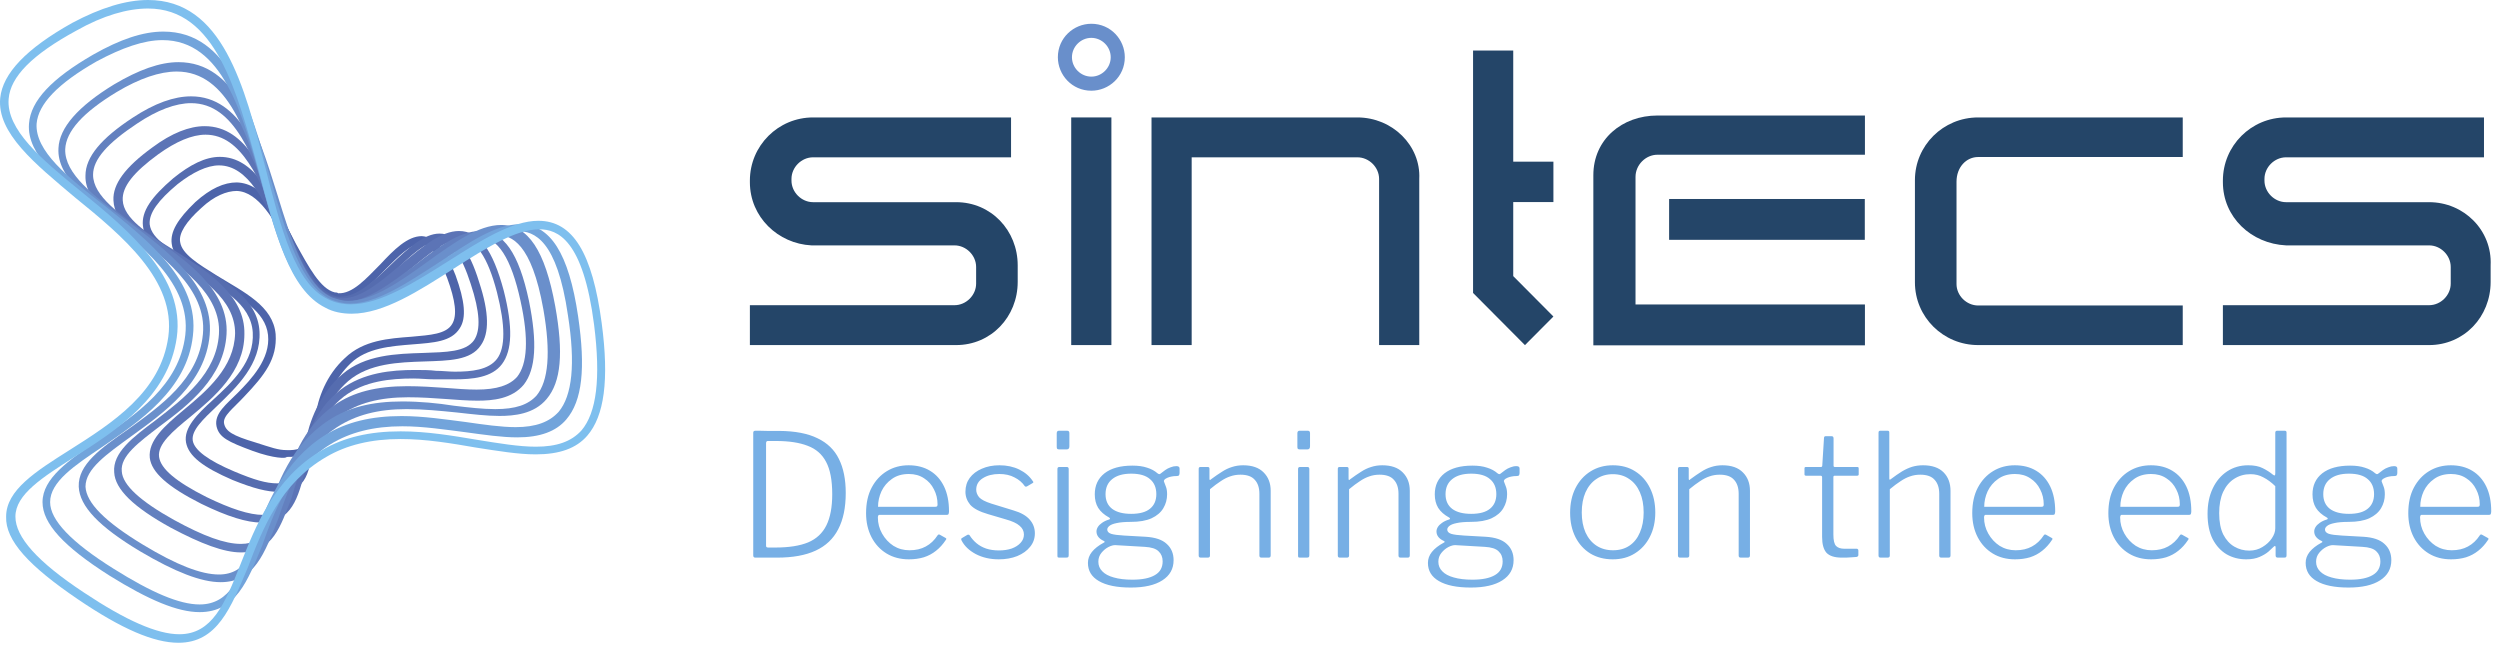 <svg width="269" height="70" viewBox="0 0 269 70" fill="none" xmlns="http://www.w3.org/2000/svg">
<path d="M27.204 48.523C24.477 47.514 23.568 47.055 23.296 45.863C23.023 44.487 24.386 43.478 25.568 42.285C27.023 40.818 29.113 38.616 28.84 36.048C28.568 33.48 25.841 32.012 23.023 30.361C20.841 29.077 18.66 27.976 18.478 26.233C18.296 24.949 19.114 23.573 21.023 21.739C22.659 20.271 24.114 19.629 25.477 19.629C28.386 19.721 30.204 23.023 31.84 26.233C33.204 28.71 34.476 31.095 36.021 31.462C36.112 31.462 36.294 31.462 36.385 31.553C37.93 31.645 39.385 29.994 40.93 28.435C42.384 26.875 43.839 25.408 45.384 25.408C46.838 25.499 47.929 26.784 49.02 29.627C50.02 32.379 50.202 34.214 49.474 35.314C48.566 36.782 46.657 36.873 44.384 37.057C42.112 37.24 39.476 37.424 37.748 39.075C36.021 40.726 35.112 42.928 34.84 44.854C34.476 47.239 33.84 49.257 30.84 49.165C30.84 49.348 29.477 49.348 27.204 48.523ZM25.477 20.546C24.386 20.546 23.023 21.096 21.659 22.381C20.023 23.848 19.205 25.133 19.387 26.05C19.569 27.334 21.387 28.435 23.296 29.627C26.295 31.462 29.386 32.929 29.659 35.956C29.84 38.616 28.477 40.359 26.295 42.652C25.114 43.937 23.932 44.762 24.114 45.588C24.296 46.413 25.023 46.872 27.477 47.606C29.204 48.156 29.931 48.431 30.84 48.431C33.022 48.523 33.567 47.422 33.931 44.854C34.203 42.836 35.112 40.359 37.112 38.525C39.112 36.598 41.839 36.415 44.293 36.231C46.293 36.048 48.02 35.956 48.656 34.856C49.202 33.938 49.02 32.379 48.111 29.902C47.202 27.517 46.293 26.325 45.293 26.233C44.202 26.233 42.839 27.609 41.475 28.985C39.839 30.636 38.203 32.379 36.294 32.379C36.112 32.379 35.931 32.379 35.749 32.287C33.749 31.829 32.476 29.352 31.022 26.6C29.568 23.757 27.84 20.638 25.477 20.546Z" fill="#4D64AA"/>
<path d="M30.015 52.927C28.742 52.927 27.288 52.56 25.015 51.643C21.834 50.267 20.288 49.075 20.016 47.607C19.743 46.048 21.198 44.58 22.924 43.021C25.015 41.095 27.379 38.893 27.197 35.775C27.015 32.656 23.743 30.913 20.652 29.17C18.016 27.703 15.562 26.419 15.38 24.309C15.198 22.749 16.289 21.19 18.652 19.172C20.47 17.704 22.107 16.879 23.652 16.879C27.379 16.879 29.378 21.098 31.287 25.226C32.742 28.345 34.105 31.28 36.014 31.83C36.196 31.922 36.468 31.922 36.65 31.922C38.468 31.922 40.286 30.179 42.104 28.436C43.922 26.694 45.649 25.134 47.285 25.134C49.103 25.134 50.467 26.785 51.558 30.363C52.648 33.665 52.648 35.866 51.739 37.151C50.649 38.801 48.285 38.801 45.649 38.893C42.922 38.985 39.741 39.077 37.468 41.003C35.287 42.929 34.196 45.589 33.742 47.883C33.287 50.542 33.105 52.927 30.015 52.927ZM23.561 17.796C22.288 17.796 20.743 18.53 19.107 19.814C17.016 21.557 16.016 22.933 16.107 24.125C16.289 25.776 18.561 26.969 20.925 28.345C24.106 30.087 27.742 32.105 27.924 35.683C28.106 39.168 25.47 41.645 23.379 43.663C21.834 45.131 20.561 46.323 20.743 47.424C20.925 48.433 22.379 49.533 25.197 50.726C27.379 51.643 28.651 52.01 29.833 52.01C32.105 52.01 32.287 50.634 32.833 47.699C33.287 45.314 34.378 42.379 36.832 40.269C39.286 38.16 42.65 38.068 45.558 37.976C48.013 37.884 50.103 37.884 51.012 36.6C51.739 35.499 51.648 33.573 50.649 30.546C49.649 27.427 48.558 25.96 47.194 25.96C45.831 25.96 44.286 27.427 42.559 29.078C40.65 30.913 38.65 32.839 36.468 32.839C36.196 32.839 35.832 32.839 35.559 32.748C33.287 32.105 31.833 28.987 30.287 25.685C28.56 21.832 26.742 17.796 23.561 17.796Z" fill="#556CAF"/>
<path d="M28.115 56.228C26.57 56.228 24.479 55.586 21.661 54.21C18.025 52.375 16.298 50.816 16.116 49.257C15.934 47.422 17.661 45.863 19.752 44.12C22.297 42.01 25.206 39.534 25.297 35.864C25.297 32.195 21.661 29.811 18.025 27.609C15.025 25.775 12.298 24.032 12.207 21.555C12.117 19.812 13.48 17.978 16.389 15.868C18.48 14.309 20.388 13.575 22.025 13.575C26.57 13.575 28.569 18.803 30.66 23.848C32.205 27.609 33.569 31.186 35.841 31.92C36.205 32.012 36.477 32.104 36.841 32.104C38.932 32.104 41.113 30.177 43.295 28.343C45.477 26.508 47.476 24.857 49.385 24.857C51.567 24.857 53.021 26.875 54.203 31.278C55.203 35.222 55.112 37.699 54.021 39.167C52.93 40.634 50.84 40.818 48.84 40.818C48.203 40.818 47.476 40.818 46.749 40.818C46.022 40.818 45.204 40.726 44.477 40.726C42.022 40.726 39.205 41.001 37.023 42.652C34.296 44.762 33.478 47.881 32.842 50.541C32.114 53.476 31.387 56.228 28.115 56.228ZM22.116 14.492C20.661 14.492 18.934 15.226 17.025 16.602C14.389 18.528 13.117 20.087 13.207 21.555C13.298 23.481 15.844 25.133 18.661 26.875C22.297 29.169 26.388 31.737 26.297 35.956C26.297 39.992 23.024 42.744 20.479 44.854C18.57 46.413 16.934 47.789 17.116 49.165C17.298 50.449 18.934 51.825 22.206 53.476C24.842 54.76 26.842 55.402 28.297 55.402C30.751 55.402 31.296 53.568 32.114 50.357C32.842 47.605 33.66 44.212 36.659 41.919C39.114 40.084 42.113 39.809 44.658 39.809C45.477 39.809 46.204 39.809 46.931 39.901C47.658 39.901 48.294 39.992 48.931 39.992C50.749 39.992 52.567 39.809 53.476 38.616C54.385 37.424 54.385 35.039 53.476 31.462C52.476 27.609 51.203 25.775 49.567 25.775C47.931 25.775 46.022 27.426 44.022 29.077C41.75 31.003 39.386 33.021 36.932 33.021C36.477 33.021 36.023 32.929 35.659 32.837C33.023 31.92 31.569 28.251 30.024 24.215C27.933 19.354 26.024 14.492 22.116 14.492Z" fill="#5C74B6"/>
<path d="M25.922 59.44C24.104 59.44 21.649 58.523 18.377 56.78C14.377 54.578 12.378 52.652 12.287 50.818C12.105 48.708 14.286 47.057 16.741 45.222C19.831 42.837 23.285 40.178 23.558 35.958C23.831 31.647 19.468 28.62 15.559 26.052C12.287 23.759 9.105 21.649 9.196 18.897C9.196 16.879 10.923 14.861 14.286 12.66C16.65 11.1 18.741 10.367 20.558 10.367C25.922 10.367 28.103 16.604 30.194 22.566C31.739 26.969 33.193 31.188 35.739 32.197C36.193 32.381 36.648 32.472 37.102 32.472C39.465 32.472 42.102 30.454 44.647 28.528C47.101 26.602 49.464 24.859 51.646 24.859C54.191 24.859 55.827 27.244 56.918 32.381C57.827 36.875 57.645 39.719 56.373 41.37C55.1 42.929 53.009 43.113 51.373 43.113C50.282 43.113 49.192 43.021 47.919 42.929C46.646 42.837 45.283 42.746 43.919 42.746C40.829 42.746 38.465 43.388 36.648 44.672C33.375 46.965 32.284 50.451 31.375 53.569C30.194 56.596 29.376 59.44 25.922 59.44ZM20.558 11.1C18.922 11.1 16.922 11.834 14.741 13.302C11.559 15.411 10.014 17.154 10.014 18.805C10.014 21.098 12.923 23.116 16.014 25.226C20.013 27.978 24.649 31.188 24.376 35.958C24.104 40.636 20.286 43.571 17.195 45.864C14.923 47.607 12.923 49.075 13.105 50.726C13.196 52.194 15.104 53.936 18.741 55.954C21.922 57.697 24.194 58.523 25.922 58.523C28.739 58.523 29.376 56.138 30.375 52.927C31.285 49.809 32.466 46.048 36.011 43.571C38.011 42.195 40.465 41.553 43.828 41.553C45.192 41.553 46.646 41.645 47.919 41.737C49.101 41.828 50.282 41.92 51.282 41.92C53.464 41.92 54.827 41.462 55.645 40.544C56.736 39.169 56.918 36.508 56.009 32.381C55.009 27.794 53.555 25.501 51.555 25.501C49.737 25.501 47.465 27.244 45.101 28.987C42.465 31.005 39.738 33.114 37.102 33.114C36.557 33.114 35.92 33.023 35.466 32.839C32.557 31.739 31.012 27.336 29.376 22.75C27.285 16.971 25.285 11.1 20.558 11.1Z" fill="#6380BF"/>
<path d="M23.743 62.642C21.653 62.642 18.835 61.541 15.108 59.34C10.654 56.679 8.563 54.478 8.472 52.368C8.381 49.983 10.836 48.241 13.744 46.223C17.29 43.654 21.38 40.811 21.834 35.949C22.289 31.088 17.471 27.51 13.199 24.3C9.563 21.64 6.109 19.072 6.291 15.953C6.382 13.751 8.381 11.458 12.29 9.073C14.926 7.514 17.199 6.688 19.198 6.688C25.38 6.688 27.652 13.935 29.834 20.906C31.379 25.951 32.924 30.812 35.742 32.005C36.287 32.188 36.833 32.372 37.469 32.372C40.105 32.372 43.105 30.262 46.014 28.152C48.831 26.134 51.467 24.208 53.922 24.208C56.83 24.208 58.648 26.96 59.739 32.922C60.648 37.967 60.375 41.086 58.83 42.92C57.467 44.572 55.285 44.755 53.74 44.755C52.376 44.755 50.831 44.572 49.195 44.388C47.377 44.205 45.559 44.021 43.741 44.021C40.65 44.021 38.287 44.663 36.287 45.947C32.47 48.424 31.106 52.368 29.924 55.854C28.47 59.523 27.379 62.642 23.743 62.642ZM19.017 7.697C17.199 7.697 15.017 8.431 12.563 9.899C8.927 12.1 7.109 14.118 7.018 16.045C6.927 18.705 10.108 21.09 13.563 23.658C18.017 26.96 23.016 30.721 22.562 36.041C22.107 41.269 17.653 44.388 14.108 46.956C11.472 48.883 9.2 50.442 9.2 52.368C9.29 54.111 11.29 56.129 15.381 58.606C19.017 60.807 21.653 61.816 23.561 61.816C26.561 61.816 27.561 59.064 28.652 55.579C29.834 52.093 31.288 47.874 35.378 45.214C37.469 43.838 40.014 43.196 43.286 43.196C45.195 43.196 47.104 43.379 48.831 43.654C50.377 43.838 51.922 44.021 53.285 44.021C55.467 44.021 56.83 43.562 57.739 42.553C59.012 40.994 59.285 37.967 58.467 33.289C57.194 26.134 55.012 25.309 53.558 25.309C51.467 25.309 48.922 27.143 46.195 29.07C43.196 31.179 40.105 33.473 37.196 33.473C36.469 33.473 35.742 33.289 35.106 33.014C31.833 31.638 30.288 26.593 28.652 21.365C26.743 14.577 24.561 7.697 19.017 7.697Z" fill="#6A8FCB"/>
<path d="M21.482 65.865C19.119 65.865 16.029 64.581 11.756 61.921C6.848 58.802 4.575 56.325 4.575 54.032C4.575 51.464 7.393 49.538 10.575 47.336C14.665 44.584 19.301 41.465 19.937 36.054C20.573 30.55 15.301 26.422 10.575 22.753C6.575 19.635 2.848 16.699 3.121 13.305C3.303 10.829 5.575 8.444 10.029 5.876C12.938 4.224 15.392 3.399 17.574 3.399C24.664 3.399 26.936 11.563 29.209 19.543C30.845 25.322 32.39 30.733 35.572 32.201C36.208 32.476 36.935 32.66 37.662 32.66C40.571 32.66 43.934 30.367 47.207 28.257C50.388 26.147 53.297 24.129 55.933 24.129C59.205 24.129 61.205 27.248 62.205 34.036C63.023 39.631 62.66 43.117 60.932 45.135C59.842 46.419 58.115 47.061 55.66 47.061C54.024 47.061 52.115 46.786 50.115 46.511C47.934 46.235 45.571 45.868 43.298 45.868C40.208 45.868 37.662 46.511 35.572 47.795C31.209 50.455 29.572 54.858 28.209 58.71C26.664 62.471 25.391 65.865 21.482 65.865ZM17.483 4.316C15.483 4.316 13.12 5.142 10.393 6.609C6.211 8.994 4.121 11.196 3.939 13.305C3.757 16.241 7.302 19.084 11.12 22.019C15.938 25.872 21.482 30.183 20.755 36.145C20.119 41.924 15.029 45.318 11.029 48.07C8.029 50.088 5.393 51.831 5.393 54.032C5.393 55.958 7.666 58.343 12.211 61.187C16.301 63.755 19.301 65.039 21.482 65.039C24.755 65.039 25.936 62.012 27.3 58.16C28.663 54.307 30.481 49.629 35.026 46.786C37.299 45.41 39.935 44.768 43.207 44.768C45.571 44.768 47.934 45.135 50.115 45.41C52.024 45.685 53.933 45.96 55.478 45.96C57.66 45.96 59.114 45.41 60.114 44.309C61.569 42.566 61.932 39.172 61.114 33.944C59.932 25.78 57.478 24.863 55.66 24.863C53.297 24.863 50.479 26.789 47.389 28.807C44.025 31.1 40.571 33.394 37.39 33.394C36.481 33.394 35.663 33.21 34.935 32.843C31.39 31.192 29.754 25.597 28.118 19.635C26.118 12.205 23.937 4.316 17.483 4.316Z" fill="#72A4DB"/>
<path d="M19.202 69.162C16.566 69.162 13.112 67.694 8.385 64.484C3.113 60.906 0.568 58.154 0.659 55.586C0.659 52.742 3.84 50.725 7.476 48.431C12.112 45.496 17.293 42.194 18.111 36.232C18.929 30.178 13.203 25.408 8.112 21.28C3.749 17.611 -0.341 14.309 0.022 10.549C0.295 7.888 2.84 5.228 7.749 2.477C10.839 0.826 13.566 0 15.93 0C23.929 0 26.292 9.173 28.565 18.07C30.201 24.491 31.746 30.545 35.291 32.196C36.018 32.563 36.837 32.746 37.745 32.746C40.927 32.746 44.654 30.361 48.29 28.068C51.744 25.867 55.107 23.757 57.925 23.757C61.652 23.757 63.742 27.243 64.742 34.764C65.561 40.91 65.015 44.762 63.197 46.872C62.015 48.248 60.197 48.89 57.652 48.89C55.743 48.89 53.562 48.523 51.199 48.156C48.562 47.698 45.836 47.239 43.108 47.239C39.927 47.239 37.291 47.881 35.109 49.165C30.201 52.009 28.292 56.779 26.656 61.09C24.838 65.401 23.384 69.162 19.202 69.162ZM15.93 0.917C13.748 0.917 11.112 1.651 8.203 3.302C3.477 5.87 1.113 8.255 0.931 10.64C0.659 13.942 4.477 17.153 8.658 20.547C13.93 24.858 19.929 29.811 19.02 36.324C18.111 42.744 12.476 46.322 8.022 49.165C4.567 51.367 1.659 53.201 1.659 55.586C1.659 57.788 4.022 60.447 9.021 63.75C13.566 66.777 16.93 68.244 19.293 68.244C22.838 68.244 24.202 64.942 25.838 60.815C27.474 56.687 29.474 51.458 34.655 48.431C37.018 47.056 39.745 46.413 43.108 46.413C45.926 46.413 48.653 46.872 51.38 47.331C53.653 47.698 55.834 48.065 57.652 48.065C59.925 48.065 61.47 47.514 62.561 46.322C64.197 44.395 64.651 40.726 63.924 34.948C62.743 25.775 60.016 24.674 58.016 24.674C55.471 24.674 52.289 26.692 48.835 28.894C45.108 31.279 41.291 33.755 37.836 33.755C36.837 33.755 35.837 33.572 35.019 33.113C31.11 31.187 29.565 24.95 27.837 18.345C25.474 9.723 23.202 0.917 15.93 0.917Z" fill="#7EBFEE"/>
<path d="M117.428 4.074C118.565 4.074 119.513 5.022 119.513 6.159C119.513 7.297 118.565 8.245 117.428 8.245C116.29 8.245 115.342 7.297 115.342 6.159C115.342 5.022 116.29 4.074 117.428 4.074ZM117.428 2.557C115.532 2.557 113.826 4.074 113.826 6.159C113.826 8.055 115.342 9.761 117.428 9.761C119.324 9.761 121.03 8.245 121.03 6.159C121.03 4.263 119.513 2.557 117.428 2.557Z" fill="#698FCB"/>
<path d="M162.824 5.437H158.501V31.521L164.085 37.136L167.147 34.057L162.824 29.709V21.739H167.147V17.392H162.824V5.437Z" fill="#244568"/>
<path d="M119.586 12.636H115.263V37.13H119.586V12.636Z" fill="#244568"/>
<path d="M102.883 21.754H87.49C86.237 21.754 85.163 20.681 85.163 19.43V19.251C85.163 17.999 86.237 16.927 87.49 16.927H108.789V12.636H87.49C83.731 12.636 80.688 15.675 80.688 19.43V19.608C80.688 23.363 83.731 26.224 87.311 26.403H102.704C103.957 26.403 105.031 27.475 105.031 28.727V30.515C105.031 31.767 103.957 32.839 102.704 32.839H80.688V37.13H102.883C106.641 37.13 109.505 34.091 109.505 30.336V28.548C109.505 24.794 106.641 21.754 102.883 21.754Z" fill="#244568"/>
<path d="M146.051 12.636H123.903V37.13H128.224V16.927H146.051C147.311 16.927 148.391 17.999 148.391 19.251V37.13H152.713V19.251C152.893 15.675 149.832 12.636 146.051 12.636Z" fill="#244568"/>
<path d="M200.652 21.411H179.597V25.805H200.652V21.411Z" fill="#244568"/>
<path d="M178.341 12.43C174.53 12.43 171.444 15.001 171.444 18.846V37.155H200.667V32.761H175.982V19.029C175.982 17.747 177.071 16.649 178.341 16.649H200.667V12.43L178.341 12.43Z" fill="#244568"/>
<path d="M212.848 16.895H234.863V12.636H212.848C209.089 12.636 206.046 15.653 206.046 19.38V30.385C206.046 34.113 209.089 37.13 212.848 37.13H234.863V32.87H212.848C211.595 32.87 210.521 31.805 210.521 30.563V19.558C210.521 17.96 211.595 16.895 212.848 16.895Z" fill="#244568"/>
<path d="M261.372 21.754H245.982C244.73 21.754 243.656 20.681 243.656 19.43V19.251C243.656 17.999 244.73 16.927 245.982 16.927H267.277V12.636H245.982C242.225 12.636 239.183 15.675 239.183 19.43V19.608C239.183 23.363 242.225 26.224 245.982 26.403H261.372C262.624 26.403 263.698 27.475 263.698 28.727V30.515C263.698 31.767 262.624 32.839 261.372 32.839H239.183V37.13H261.372C265.129 37.13 267.992 34.091 267.992 30.336V28.548C268.171 24.794 265.129 21.754 261.372 21.754Z" fill="#244568"/>
<path d="M81.287 46.347C81.348 46.347 81.495 46.347 81.728 46.347C81.974 46.347 82.244 46.353 82.538 46.366C82.832 46.366 83.102 46.366 83.348 46.366C83.593 46.366 83.758 46.366 83.844 46.366C85.549 46.378 86.923 46.642 87.966 47.157C89.021 47.66 89.788 48.402 90.266 49.383C90.757 50.364 91.002 51.585 91.002 53.045C91.002 54.615 90.732 55.915 90.192 56.946C89.665 57.976 88.855 58.743 87.764 59.246C86.684 59.748 85.304 60 83.624 60H81.268C81.121 60 81.048 59.92 81.048 59.761V46.568C81.048 46.494 81.066 46.439 81.103 46.402C81.14 46.366 81.201 46.347 81.287 46.347ZM82.612 47.451C82.489 47.451 82.428 47.537 82.428 47.709V58.73C82.428 58.853 82.501 58.914 82.648 58.914H83.44C84.887 58.914 86.058 58.73 86.954 58.362C87.85 57.982 88.506 57.369 88.923 56.522C89.34 55.676 89.548 54.56 89.548 53.174C89.548 51.677 89.328 50.518 88.886 49.696C88.457 48.874 87.794 48.298 86.899 47.966C86.016 47.623 84.887 47.451 83.513 47.451H82.612ZM94.459 55.676C94.459 56.302 94.612 56.884 94.919 57.424C95.225 57.964 95.63 58.399 96.133 58.73C96.648 59.049 97.225 59.209 97.863 59.209C98.537 59.209 99.12 59.074 99.611 58.804C100.114 58.534 100.537 58.136 100.88 57.608C100.917 57.547 100.954 57.516 100.991 57.516C101.028 57.504 101.07 57.51 101.12 57.534L101.745 57.884C101.843 57.933 101.849 58.007 101.764 58.105C101.457 58.571 101.107 58.957 100.715 59.264C100.334 59.571 99.899 59.804 99.408 59.963C98.918 60.11 98.378 60.184 97.789 60.184C96.881 60.184 96.084 59.975 95.397 59.558C94.71 59.141 94.171 58.559 93.778 57.81C93.385 57.05 93.189 56.185 93.189 55.216C93.189 54.136 93.391 53.217 93.796 52.456C94.201 51.696 94.747 51.107 95.434 50.69C96.121 50.273 96.9 50.064 97.771 50.064C98.654 50.064 99.421 50.26 100.071 50.653C100.721 51.045 101.224 51.61 101.58 52.346C101.935 53.082 102.113 53.971 102.113 55.014C102.113 55.099 102.101 55.185 102.076 55.271C102.064 55.357 101.99 55.4 101.856 55.4H94.588C94.551 55.4 94.52 55.431 94.496 55.492C94.471 55.541 94.459 55.602 94.459 55.676ZM100.568 54.535C100.702 54.535 100.788 54.517 100.825 54.48C100.862 54.443 100.88 54.376 100.88 54.278C100.88 53.689 100.752 53.149 100.494 52.658C100.249 52.156 99.893 51.757 99.427 51.462C98.973 51.156 98.427 51.002 97.789 51.002C97.065 51.002 96.458 51.18 95.968 51.536C95.477 51.88 95.103 52.321 94.845 52.861C94.6 53.401 94.477 53.959 94.477 54.535H100.568ZM110.266 52.309C109.996 51.916 109.628 51.603 109.162 51.37C108.708 51.125 108.162 51.002 107.525 51.002C106.813 51.002 106.218 51.156 105.74 51.462C105.274 51.757 105.041 52.168 105.041 52.695C105.041 52.977 105.145 53.247 105.353 53.505C105.574 53.75 106.01 53.977 106.66 54.186L109.052 54.922C109.849 55.155 110.432 55.486 110.8 55.915C111.168 56.332 111.352 56.823 111.352 57.387C111.352 57.939 111.18 58.424 110.837 58.841C110.505 59.258 110.045 59.589 109.457 59.834C108.868 60.068 108.205 60.184 107.469 60.184C106.537 60.184 105.709 59.994 104.985 59.614C104.274 59.233 103.765 58.743 103.458 58.142C103.434 58.093 103.421 58.05 103.421 58.013C103.421 57.976 103.446 57.939 103.495 57.902L104.084 57.553C104.133 57.528 104.176 57.522 104.213 57.534C104.262 57.534 104.298 57.553 104.323 57.59C104.532 57.921 104.783 58.209 105.077 58.454C105.372 58.7 105.715 58.89 106.108 59.025C106.513 59.16 106.973 59.227 107.488 59.227C107.991 59.227 108.445 59.16 108.849 59.025C109.254 58.878 109.573 58.675 109.806 58.418C110.052 58.16 110.174 57.859 110.174 57.516C110.174 57.148 110.021 56.835 109.714 56.578C109.42 56.308 108.917 56.075 108.205 55.878L106.329 55.326C105.396 55.056 104.752 54.719 104.397 54.314C104.053 53.897 103.881 53.431 103.881 52.916C103.881 52.34 104.035 51.843 104.341 51.426C104.66 50.996 105.096 50.665 105.648 50.432C106.2 50.187 106.832 50.064 107.543 50.064C108.34 50.064 109.052 50.217 109.677 50.524C110.303 50.831 110.788 51.248 111.131 51.775C111.168 51.812 111.186 51.849 111.186 51.886C111.186 51.922 111.162 51.953 111.113 51.978L110.487 52.346C110.45 52.358 110.413 52.364 110.377 52.364C110.34 52.364 110.303 52.346 110.266 52.309ZM114.992 59.724C114.992 59.834 114.974 59.908 114.937 59.945C114.9 59.982 114.82 60 114.698 60H114.017C113.919 60 113.851 59.988 113.814 59.963C113.79 59.926 113.778 59.865 113.778 59.779V50.469C113.778 50.322 113.845 50.248 113.98 50.248H114.79C114.925 50.248 114.992 50.322 114.992 50.469V59.724ZM115.066 48.022C115.066 48.242 114.974 48.353 114.79 48.353H113.943C113.845 48.353 113.778 48.328 113.741 48.279C113.716 48.23 113.704 48.157 113.704 48.058V46.623C113.704 46.439 113.784 46.347 113.943 46.347H114.826C114.986 46.347 115.066 46.433 115.066 46.605V48.022ZM126.573 50.156C126.708 50.156 126.8 50.181 126.849 50.23C126.898 50.266 126.923 50.334 126.923 50.432V50.892C126.923 51.002 126.898 51.088 126.849 51.15C126.813 51.199 126.727 51.223 126.592 51.223C126.371 51.223 126.187 51.242 126.04 51.278C125.893 51.303 125.751 51.346 125.617 51.407C125.31 51.542 125.187 51.683 125.249 51.83C125.298 51.978 125.365 52.156 125.451 52.364C125.537 52.572 125.58 52.849 125.58 53.192C125.58 53.732 125.445 54.228 125.175 54.682C124.905 55.136 124.482 55.498 123.905 55.768C123.329 56.026 122.593 56.154 121.697 56.154C121.047 56.154 120.532 56.197 120.152 56.283C119.784 56.357 119.52 56.461 119.361 56.596C119.213 56.719 119.14 56.847 119.14 56.982C119.14 57.191 119.281 57.344 119.563 57.442C119.845 57.528 120.311 57.59 120.961 57.626L123.261 57.755C124.304 57.816 125.065 58.074 125.543 58.528C126.034 58.97 126.279 59.552 126.279 60.276C126.279 61.208 125.874 61.932 125.065 62.447C124.267 62.962 123.139 63.22 121.679 63.22C120.182 63.22 119.035 62.987 118.238 62.521C117.453 62.067 117.061 61.417 117.061 60.57C117.061 60.141 117.202 59.748 117.484 59.393C117.778 59.025 118.201 58.694 118.753 58.399C118.901 58.338 118.901 58.27 118.753 58.197C118.508 58.086 118.318 57.945 118.183 57.774C118.048 57.602 117.981 57.406 117.981 57.185C117.981 57.025 118.03 56.866 118.128 56.706C118.226 56.547 118.373 56.4 118.569 56.265C118.766 56.118 119.023 55.995 119.342 55.897C119.416 55.872 119.446 55.842 119.434 55.805C119.434 55.756 119.397 55.713 119.324 55.676C118.809 55.394 118.422 55.05 118.165 54.646C117.919 54.241 117.797 53.756 117.797 53.192C117.797 52.235 118.146 51.481 118.845 50.929C119.557 50.377 120.557 50.101 121.845 50.101C122.47 50.101 122.998 50.174 123.427 50.322C123.869 50.456 124.243 50.659 124.549 50.929C124.611 50.978 124.672 51.008 124.733 51.021C124.795 51.021 124.856 50.99 124.917 50.929C125.052 50.818 125.206 50.702 125.377 50.579C125.549 50.456 125.739 50.358 125.948 50.285C126.156 50.199 126.365 50.156 126.573 50.156ZM121.716 55.29C122.623 55.29 123.298 55.106 123.74 54.738C124.194 54.37 124.421 53.848 124.421 53.174C124.421 52.474 124.194 51.935 123.74 51.554C123.298 51.162 122.623 50.966 121.716 50.966C120.833 50.966 120.152 51.162 119.673 51.554C119.195 51.935 118.956 52.474 118.956 53.174C118.956 53.861 119.195 54.388 119.673 54.756C120.152 55.112 120.833 55.29 121.716 55.29ZM120.023 58.657C119.814 58.645 119.563 58.712 119.269 58.859C118.986 59.006 118.735 59.215 118.514 59.485C118.293 59.755 118.183 60.074 118.183 60.442C118.183 60.846 118.324 61.19 118.606 61.472C118.888 61.766 119.299 61.987 119.839 62.134C120.391 62.294 121.059 62.374 121.845 62.374C122.912 62.374 123.721 62.208 124.273 61.877C124.825 61.558 125.101 61.067 125.101 60.405C125.101 59.951 124.954 59.589 124.66 59.319C124.378 59.037 123.881 58.878 123.169 58.841L120.023 58.657ZM129.2 60C129.053 60 128.979 59.926 128.979 59.779V50.45C128.979 50.316 129.04 50.248 129.163 50.248H129.954C130.077 50.248 130.138 50.309 130.138 50.432V51.518C130.138 51.579 130.151 51.622 130.175 51.646C130.212 51.659 130.255 51.634 130.304 51.573C130.733 51.254 131.126 50.984 131.482 50.763C131.837 50.53 132.199 50.358 132.567 50.248C132.935 50.125 133.334 50.064 133.763 50.064C134.732 50.064 135.468 50.322 135.971 50.837C136.474 51.34 136.726 51.996 136.726 52.806V59.761C136.726 59.92 136.652 60 136.505 60H135.732C135.658 60 135.603 59.982 135.566 59.945C135.53 59.908 135.511 59.853 135.511 59.779V53.137C135.511 52.487 135.346 51.984 135.014 51.628C134.695 51.26 134.18 51.076 133.469 51.076C133.076 51.076 132.708 51.137 132.365 51.26C132.034 51.37 131.696 51.542 131.353 51.775C131.009 51.996 130.623 52.284 130.194 52.64V59.779C130.194 59.926 130.114 60 129.954 60H129.2ZM140.885 59.724C140.885 59.834 140.867 59.908 140.83 59.945C140.793 59.982 140.713 60 140.591 60H139.91C139.812 60 139.744 59.988 139.707 59.963C139.683 59.926 139.671 59.865 139.671 59.779V50.469C139.671 50.322 139.738 50.248 139.873 50.248H140.683C140.817 50.248 140.885 50.322 140.885 50.469V59.724ZM140.959 48.022C140.959 48.242 140.867 48.353 140.683 48.353H139.836C139.738 48.353 139.671 48.328 139.634 48.279C139.609 48.23 139.597 48.157 139.597 48.058V46.623C139.597 46.439 139.677 46.347 139.836 46.347H140.719C140.879 46.347 140.959 46.433 140.959 46.605V48.022ZM144.168 60C144.021 60 143.947 59.926 143.947 59.779V50.45C143.947 50.316 144.008 50.248 144.131 50.248H144.922C145.045 50.248 145.106 50.309 145.106 50.432V51.518C145.106 51.579 145.119 51.622 145.143 51.646C145.18 51.659 145.223 51.634 145.272 51.573C145.701 51.254 146.094 50.984 146.45 50.763C146.805 50.53 147.167 50.358 147.535 50.248C147.903 50.125 148.302 50.064 148.731 50.064C149.7 50.064 150.436 50.322 150.939 50.837C151.442 51.34 151.694 51.996 151.694 52.806V59.761C151.694 59.92 151.62 60 151.473 60H150.7C150.626 60 150.571 59.982 150.534 59.945C150.498 59.908 150.479 59.853 150.479 59.779V53.137C150.479 52.487 150.314 51.984 149.982 51.628C149.663 51.26 149.148 51.076 148.437 51.076C148.044 51.076 147.676 51.137 147.333 51.26C147.002 51.37 146.664 51.542 146.321 51.775C145.977 51.996 145.591 52.284 145.162 52.64V59.779C145.162 59.926 145.082 60 144.922 60H144.168ZM163.158 50.156C163.293 50.156 163.385 50.181 163.434 50.23C163.483 50.266 163.507 50.334 163.507 50.432V50.892C163.507 51.002 163.483 51.088 163.434 51.15C163.397 51.199 163.311 51.223 163.176 51.223C162.955 51.223 162.771 51.242 162.624 51.278C162.477 51.303 162.336 51.346 162.201 51.407C161.894 51.542 161.772 51.683 161.833 51.83C161.882 51.978 161.949 52.156 162.035 52.364C162.121 52.572 162.164 52.849 162.164 53.192C162.164 53.732 162.029 54.228 161.759 54.682C161.489 55.136 161.066 55.498 160.49 55.768C159.913 56.026 159.177 56.154 158.282 56.154C157.632 56.154 157.116 56.197 156.736 56.283C156.368 56.357 156.104 56.461 155.945 56.596C155.798 56.719 155.724 56.847 155.724 56.982C155.724 57.191 155.865 57.344 156.147 57.442C156.429 57.528 156.896 57.59 157.546 57.626L159.846 57.755C160.888 57.816 161.649 58.074 162.127 58.528C162.618 58.97 162.863 59.552 162.863 60.276C162.863 61.208 162.459 61.932 161.649 62.447C160.852 62.962 159.723 63.22 158.263 63.22C156.767 63.22 155.62 62.987 154.823 62.521C154.037 62.067 153.645 61.417 153.645 60.57C153.645 60.141 153.786 59.748 154.068 59.393C154.363 59.025 154.786 58.694 155.338 58.399C155.485 58.338 155.485 58.27 155.338 58.197C155.092 58.086 154.902 57.945 154.767 57.774C154.632 57.602 154.565 57.406 154.565 57.185C154.565 57.025 154.614 56.866 154.712 56.706C154.81 56.547 154.957 56.4 155.154 56.265C155.35 56.118 155.608 55.995 155.927 55.897C156 55.872 156.031 55.842 156.019 55.805C156.019 55.756 155.982 55.713 155.908 55.676C155.393 55.394 155.007 55.05 154.749 54.646C154.504 54.241 154.381 53.756 154.381 53.192C154.381 52.235 154.731 51.481 155.43 50.929C156.141 50.377 157.141 50.101 158.429 50.101C159.055 50.101 159.582 50.174 160.011 50.322C160.453 50.456 160.827 50.659 161.134 50.929C161.195 50.978 161.256 51.008 161.318 51.021C161.379 51.021 161.44 50.99 161.502 50.929C161.637 50.818 161.79 50.702 161.962 50.579C162.133 50.456 162.324 50.358 162.532 50.285C162.741 50.199 162.949 50.156 163.158 50.156ZM158.3 55.29C159.208 55.29 159.883 55.106 160.324 54.738C160.778 54.37 161.005 53.848 161.005 53.174C161.005 52.474 160.778 51.935 160.324 51.554C159.883 51.162 159.208 50.966 158.3 50.966C157.417 50.966 156.736 51.162 156.258 51.554C155.779 51.935 155.54 52.474 155.54 53.174C155.54 53.861 155.779 54.388 156.258 54.756C156.736 55.112 157.417 55.29 158.3 55.29ZM156.607 58.657C156.399 58.645 156.147 58.712 155.853 58.859C155.571 59.006 155.319 59.215 155.099 59.485C154.878 59.755 154.767 60.074 154.767 60.442C154.767 60.846 154.908 61.19 155.191 61.472C155.473 61.766 155.884 61.987 156.423 62.134C156.975 62.294 157.644 62.374 158.429 62.374C159.496 62.374 160.306 62.208 160.858 61.877C161.41 61.558 161.686 61.067 161.686 60.405C161.686 59.951 161.539 59.589 161.244 59.319C160.962 59.037 160.465 58.878 159.754 58.841L156.607 58.657ZM173.527 60.184C172.619 60.184 171.816 59.975 171.117 59.558C170.43 59.129 169.896 58.54 169.516 57.792C169.136 57.032 168.945 56.16 168.945 55.179C168.945 54.173 169.136 53.29 169.516 52.53C169.908 51.757 170.448 51.156 171.135 50.726C171.834 50.285 172.638 50.064 173.545 50.064C174.465 50.064 175.263 50.279 175.937 50.708C176.624 51.137 177.158 51.738 177.538 52.511C177.918 53.272 178.109 54.149 178.109 55.142C178.109 56.136 177.912 57.013 177.52 57.774C177.14 58.522 176.606 59.111 175.919 59.54C175.244 59.969 174.447 60.184 173.527 60.184ZM173.564 59.209C174.251 59.209 174.84 59.043 175.33 58.712C175.821 58.381 176.195 57.908 176.453 57.295C176.722 56.682 176.857 55.964 176.857 55.142C176.857 54.308 176.722 53.584 176.453 52.971C176.183 52.346 175.796 51.867 175.293 51.536C174.803 51.193 174.22 51.021 173.545 51.021C172.871 51.021 172.282 51.193 171.779 51.536C171.276 51.867 170.884 52.346 170.601 52.971C170.332 53.584 170.197 54.308 170.197 55.142C170.197 55.964 170.332 56.682 170.601 57.295C170.884 57.908 171.276 58.381 171.779 58.712C172.282 59.043 172.877 59.209 173.564 59.209ZM180.77 60C180.623 60 180.549 59.926 180.549 59.779V50.45C180.549 50.316 180.611 50.248 180.733 50.248H181.525C181.647 50.248 181.709 50.309 181.709 50.432V51.518C181.709 51.579 181.721 51.622 181.745 51.646C181.782 51.659 181.825 51.634 181.874 51.573C182.304 51.254 182.696 50.984 183.052 50.763C183.408 50.53 183.769 50.358 184.137 50.248C184.505 50.125 184.904 50.064 185.333 50.064C186.303 50.064 187.039 50.322 187.541 50.837C188.044 51.34 188.296 51.996 188.296 52.806V59.761C188.296 59.92 188.222 60 188.075 60H187.302C187.229 60 187.173 59.982 187.137 59.945C187.1 59.908 187.081 59.853 187.081 59.779V53.137C187.081 52.487 186.916 51.984 186.585 51.628C186.266 51.26 185.751 51.076 185.039 51.076C184.647 51.076 184.279 51.137 183.935 51.26C183.604 51.37 183.267 51.542 182.923 51.775C182.58 51.996 182.193 52.284 181.764 52.64V59.779C181.764 59.926 181.684 60 181.525 60H180.77ZM197.42 51.186C197.321 51.186 197.272 51.236 197.272 51.334V57.516C197.272 58.142 197.37 58.553 197.567 58.749C197.763 58.945 198.051 59.043 198.432 59.043H199.775C199.836 59.043 199.879 59.062 199.904 59.098C199.94 59.123 199.959 59.166 199.959 59.227V59.724C199.959 59.822 199.897 59.89 199.775 59.926C199.664 59.939 199.499 59.951 199.278 59.963C199.069 59.975 198.861 59.988 198.652 60C198.444 60 198.284 60 198.174 60C197.413 60 196.868 59.828 196.536 59.485C196.217 59.129 196.058 58.559 196.058 57.774V51.352C196.058 51.242 196.003 51.186 195.892 51.186H194.328C194.218 51.186 194.163 51.137 194.163 51.039V50.395C194.163 50.297 194.212 50.248 194.31 50.248H195.948C196.021 50.248 196.064 50.199 196.076 50.101L196.26 47.157C196.26 47.01 196.316 46.936 196.426 46.936H197.088C197.223 46.936 197.291 47.016 197.291 47.175V50.101C197.291 50.199 197.334 50.248 197.42 50.248H199.848C199.946 50.248 199.996 50.297 199.996 50.395V51.039C199.996 51.137 199.94 51.186 199.83 51.186H197.42ZM202.351 60C202.204 60 202.13 59.926 202.13 59.779V46.55C202.13 46.415 202.191 46.347 202.314 46.347H203.105C203.228 46.347 203.289 46.408 203.289 46.531V51.499C203.289 51.56 203.301 51.597 203.326 51.61C203.363 51.622 203.406 51.603 203.455 51.554C203.896 51.223 204.295 50.947 204.651 50.726C205.019 50.506 205.381 50.34 205.736 50.23C206.104 50.119 206.497 50.064 206.914 50.064C207.883 50.064 208.619 50.316 209.122 50.818C209.625 51.321 209.876 51.99 209.876 52.824V59.761C209.876 59.92 209.803 60 209.656 60H208.883C208.809 60 208.754 59.982 208.717 59.945C208.68 59.908 208.662 59.853 208.662 59.779V53.137C208.662 52.487 208.496 51.984 208.165 51.628C207.846 51.26 207.331 51.076 206.62 51.076C206.227 51.076 205.859 51.137 205.516 51.26C205.184 51.37 204.847 51.542 204.504 51.775C204.16 51.996 203.774 52.284 203.344 52.64V59.779C203.344 59.926 203.265 60 203.105 60H202.351ZM213.484 55.676C213.484 56.302 213.637 56.884 213.944 57.424C214.25 57.964 214.655 58.399 215.158 58.73C215.673 59.049 216.25 59.209 216.888 59.209C217.562 59.209 218.145 59.074 218.636 58.804C219.139 58.534 219.562 58.136 219.905 57.608C219.942 57.547 219.979 57.516 220.016 57.516C220.053 57.504 220.095 57.51 220.145 57.534L220.77 57.884C220.868 57.933 220.874 58.007 220.789 58.105C220.482 58.571 220.132 58.957 219.74 59.264C219.359 59.571 218.924 59.804 218.433 59.963C217.943 60.11 217.403 60.184 216.814 60.184C215.906 60.184 215.109 59.975 214.422 59.558C213.735 59.141 213.195 58.559 212.803 57.81C212.41 57.05 212.214 56.185 212.214 55.216C212.214 54.136 212.417 53.217 212.821 52.456C213.226 51.696 213.772 51.107 214.459 50.69C215.146 50.273 215.925 50.064 216.796 50.064C217.679 50.064 218.446 50.26 219.096 50.653C219.746 51.045 220.249 51.61 220.605 52.346C220.96 53.082 221.138 53.971 221.138 55.014C221.138 55.099 221.126 55.185 221.101 55.271C221.089 55.357 221.015 55.4 220.881 55.4H213.613C213.576 55.4 213.545 55.431 213.521 55.492C213.496 55.541 213.484 55.602 213.484 55.676ZM219.593 54.535C219.727 54.535 219.813 54.517 219.85 54.48C219.887 54.443 219.905 54.376 219.905 54.278C219.905 53.689 219.777 53.149 219.519 52.658C219.274 52.156 218.918 51.757 218.452 51.462C217.998 51.156 217.452 51.002 216.814 51.002C216.09 51.002 215.483 51.18 214.993 51.536C214.502 51.88 214.128 52.321 213.87 52.861C213.625 53.401 213.502 53.959 213.502 54.535H219.593ZM228.128 55.676C228.128 56.302 228.282 56.884 228.588 57.424C228.895 57.964 229.3 58.399 229.803 58.73C230.318 59.049 230.894 59.209 231.532 59.209C232.207 59.209 232.79 59.074 233.28 58.804C233.783 58.534 234.206 58.136 234.55 57.608C234.587 57.547 234.623 57.516 234.66 57.516C234.697 57.504 234.74 57.51 234.789 57.534L235.415 57.884C235.513 57.933 235.519 58.007 235.433 58.105C235.126 58.571 234.777 58.957 234.384 59.264C234.004 59.571 233.569 59.804 233.078 59.963C232.587 60.11 232.047 60.184 231.459 60.184C230.551 60.184 229.754 59.975 229.067 59.558C228.38 59.141 227.84 58.559 227.447 57.81C227.055 57.05 226.859 56.185 226.859 55.216C226.859 54.136 227.061 53.217 227.466 52.456C227.871 51.696 228.417 51.107 229.103 50.69C229.79 50.273 230.569 50.064 231.44 50.064C232.323 50.064 233.09 50.26 233.74 50.653C234.39 51.045 234.893 51.61 235.249 52.346C235.605 53.082 235.783 53.971 235.783 55.014C235.783 55.099 235.77 55.185 235.746 55.271C235.734 55.357 235.66 55.4 235.525 55.4H228.257C228.22 55.4 228.19 55.431 228.165 55.492C228.141 55.541 228.128 55.602 228.128 55.676ZM234.237 54.535C234.372 54.535 234.458 54.517 234.495 54.48C234.531 54.443 234.55 54.376 234.55 54.278C234.55 53.689 234.421 53.149 234.163 52.658C233.918 52.156 233.562 51.757 233.096 51.462C232.642 51.156 232.097 51.002 231.459 51.002C230.735 51.002 230.128 51.18 229.637 51.536C229.146 51.88 228.772 52.321 228.515 52.861C228.269 53.401 228.147 53.959 228.147 54.535H234.237ZM245.095 60C245.021 60 244.96 59.982 244.911 59.945C244.874 59.896 244.856 59.834 244.856 59.761V58.914C244.856 58.816 244.837 58.761 244.801 58.749C244.764 58.736 244.709 58.767 244.635 58.841C244.512 58.964 244.328 59.135 244.083 59.356C243.838 59.565 243.519 59.755 243.126 59.926C242.734 60.098 242.255 60.184 241.691 60.184C240.918 60.184 240.219 60.006 239.593 59.65C238.968 59.282 238.465 58.736 238.085 58.013C237.717 57.277 237.533 56.369 237.533 55.29C237.533 54.247 237.717 53.339 238.085 52.566C238.453 51.781 238.968 51.168 239.63 50.726C240.293 50.285 241.053 50.064 241.912 50.064C242.55 50.064 243.071 50.168 243.476 50.377C243.893 50.585 244.249 50.812 244.543 51.058C244.653 51.144 244.727 51.174 244.764 51.15C244.801 51.125 244.819 51.051 244.819 50.929V46.568C244.819 46.421 244.886 46.347 245.021 46.347H245.849C245.972 46.347 246.033 46.415 246.033 46.55V59.742C246.033 59.84 246.015 59.908 245.978 59.945C245.941 59.982 245.874 60 245.776 60H245.095ZM244.819 52.309C244.402 51.904 243.979 51.591 243.549 51.37C243.132 51.137 242.666 51.021 242.151 51.021C241.501 51.021 240.918 51.186 240.403 51.518C239.9 51.837 239.501 52.309 239.207 52.934C238.925 53.56 238.784 54.321 238.784 55.216C238.784 56.148 238.931 56.915 239.225 57.516C239.532 58.105 239.931 58.54 240.421 58.822C240.912 59.105 241.446 59.246 242.022 59.246C242.55 59.246 243.022 59.117 243.439 58.859C243.868 58.602 244.206 58.289 244.451 57.921C244.696 57.553 244.819 57.197 244.819 56.854V52.309ZM257.601 50.156C257.736 50.156 257.828 50.181 257.877 50.23C257.927 50.266 257.951 50.334 257.951 50.432V50.892C257.951 51.002 257.927 51.088 257.877 51.15C257.841 51.199 257.755 51.223 257.62 51.223C257.399 51.223 257.215 51.242 257.068 51.278C256.921 51.303 256.78 51.346 256.645 51.407C256.338 51.542 256.215 51.683 256.277 51.83C256.326 51.978 256.393 52.156 256.479 52.364C256.565 52.572 256.608 52.849 256.608 53.192C256.608 53.732 256.473 54.228 256.203 54.682C255.933 55.136 255.51 55.498 254.933 55.768C254.357 56.026 253.621 56.154 252.725 56.154C252.075 56.154 251.56 56.197 251.18 56.283C250.812 56.357 250.548 56.461 250.389 56.596C250.241 56.719 250.168 56.847 250.168 56.982C250.168 57.191 250.309 57.344 250.591 57.442C250.873 57.528 251.339 57.59 251.989 57.626L254.289 57.755C255.332 57.816 256.093 58.074 256.571 58.528C257.062 58.97 257.307 59.552 257.307 60.276C257.307 61.208 256.902 61.932 256.093 62.447C255.295 62.962 254.167 63.22 252.707 63.22C251.211 63.22 250.064 62.987 249.266 62.521C248.481 62.067 248.089 61.417 248.089 60.57C248.089 60.141 248.23 59.748 248.512 59.393C248.806 59.025 249.229 58.694 249.781 58.399C249.929 58.338 249.929 58.27 249.781 58.197C249.536 58.086 249.346 57.945 249.211 57.774C249.076 57.602 249.009 57.406 249.009 57.185C249.009 57.025 249.058 56.866 249.156 56.706C249.254 56.547 249.401 56.4 249.597 56.265C249.794 56.118 250.051 55.995 250.37 55.897C250.444 55.872 250.475 55.842 250.462 55.805C250.462 55.756 250.425 55.713 250.352 55.676C249.837 55.394 249.45 55.05 249.193 54.646C248.947 54.241 248.825 53.756 248.825 53.192C248.825 52.235 249.174 51.481 249.873 50.929C250.585 50.377 251.585 50.101 252.873 50.101C253.498 50.101 254.026 50.174 254.455 50.322C254.897 50.456 255.271 50.659 255.577 50.929C255.639 50.978 255.7 51.008 255.761 51.021C255.823 51.021 255.884 50.99 255.945 50.929C256.08 50.818 256.234 50.702 256.405 50.579C256.577 50.456 256.767 50.358 256.976 50.285C257.184 50.199 257.393 50.156 257.601 50.156ZM252.744 55.29C253.652 55.29 254.326 55.106 254.768 54.738C255.222 54.37 255.449 53.848 255.449 53.174C255.449 52.474 255.222 51.935 254.768 51.554C254.326 51.162 253.652 50.966 252.744 50.966C251.861 50.966 251.18 51.162 250.701 51.554C250.223 51.935 249.984 52.474 249.984 53.174C249.984 53.861 250.223 54.388 250.701 54.756C251.18 55.112 251.861 55.29 252.744 55.29ZM251.051 58.657C250.843 58.645 250.591 58.712 250.297 58.859C250.015 59.006 249.763 59.215 249.542 59.485C249.321 59.755 249.211 60.074 249.211 60.442C249.211 60.846 249.352 61.19 249.634 61.472C249.916 61.766 250.327 61.987 250.867 62.134C251.419 62.294 252.088 62.374 252.873 62.374C253.94 62.374 254.749 62.208 255.301 61.877C255.853 61.558 256.129 61.067 256.129 60.405C256.129 59.951 255.982 59.589 255.688 59.319C255.406 59.037 254.909 58.878 254.197 58.841L251.051 58.657ZM260.4 55.676C260.4 56.302 260.553 56.884 260.86 57.424C261.167 57.964 261.572 58.399 262.075 58.73C262.59 59.049 263.166 59.209 263.804 59.209C264.479 59.209 265.061 59.074 265.552 58.804C266.055 58.534 266.478 58.136 266.822 57.608C266.859 57.547 266.895 57.516 266.932 57.516C266.969 57.504 267.012 57.51 267.061 57.534L267.687 57.884C267.785 57.933 267.791 58.007 267.705 58.105C267.398 58.571 267.049 58.957 266.656 59.264C266.276 59.571 265.84 59.804 265.35 59.963C264.859 60.11 264.319 60.184 263.731 60.184C262.823 60.184 262.025 59.975 261.339 59.558C260.652 59.141 260.112 58.559 259.719 57.81C259.327 57.05 259.131 56.185 259.131 55.216C259.131 54.136 259.333 53.217 259.738 52.456C260.143 51.696 260.688 51.107 261.375 50.69C262.062 50.273 262.841 50.064 263.712 50.064C264.595 50.064 265.362 50.26 266.012 50.653C266.662 51.045 267.165 51.61 267.521 52.346C267.877 53.082 268.055 53.971 268.055 55.014C268.055 55.099 268.042 55.185 268.018 55.271C268.005 55.357 267.932 55.4 267.797 55.4H260.529C260.492 55.4 260.461 55.431 260.437 55.492C260.412 55.541 260.4 55.602 260.4 55.676ZM266.509 54.535C266.644 54.535 266.73 54.517 266.767 54.48C266.803 54.443 266.822 54.376 266.822 54.278C266.822 53.689 266.693 53.149 266.435 52.658C266.19 52.156 265.834 51.757 265.368 51.462C264.914 51.156 264.368 51.002 263.731 51.002C263.007 51.002 262.4 51.18 261.909 51.536C261.418 51.88 261.044 52.321 260.787 52.861C260.541 53.401 260.419 53.959 260.419 54.535H266.509Z" fill="#77AFE5"/>
</svg>
